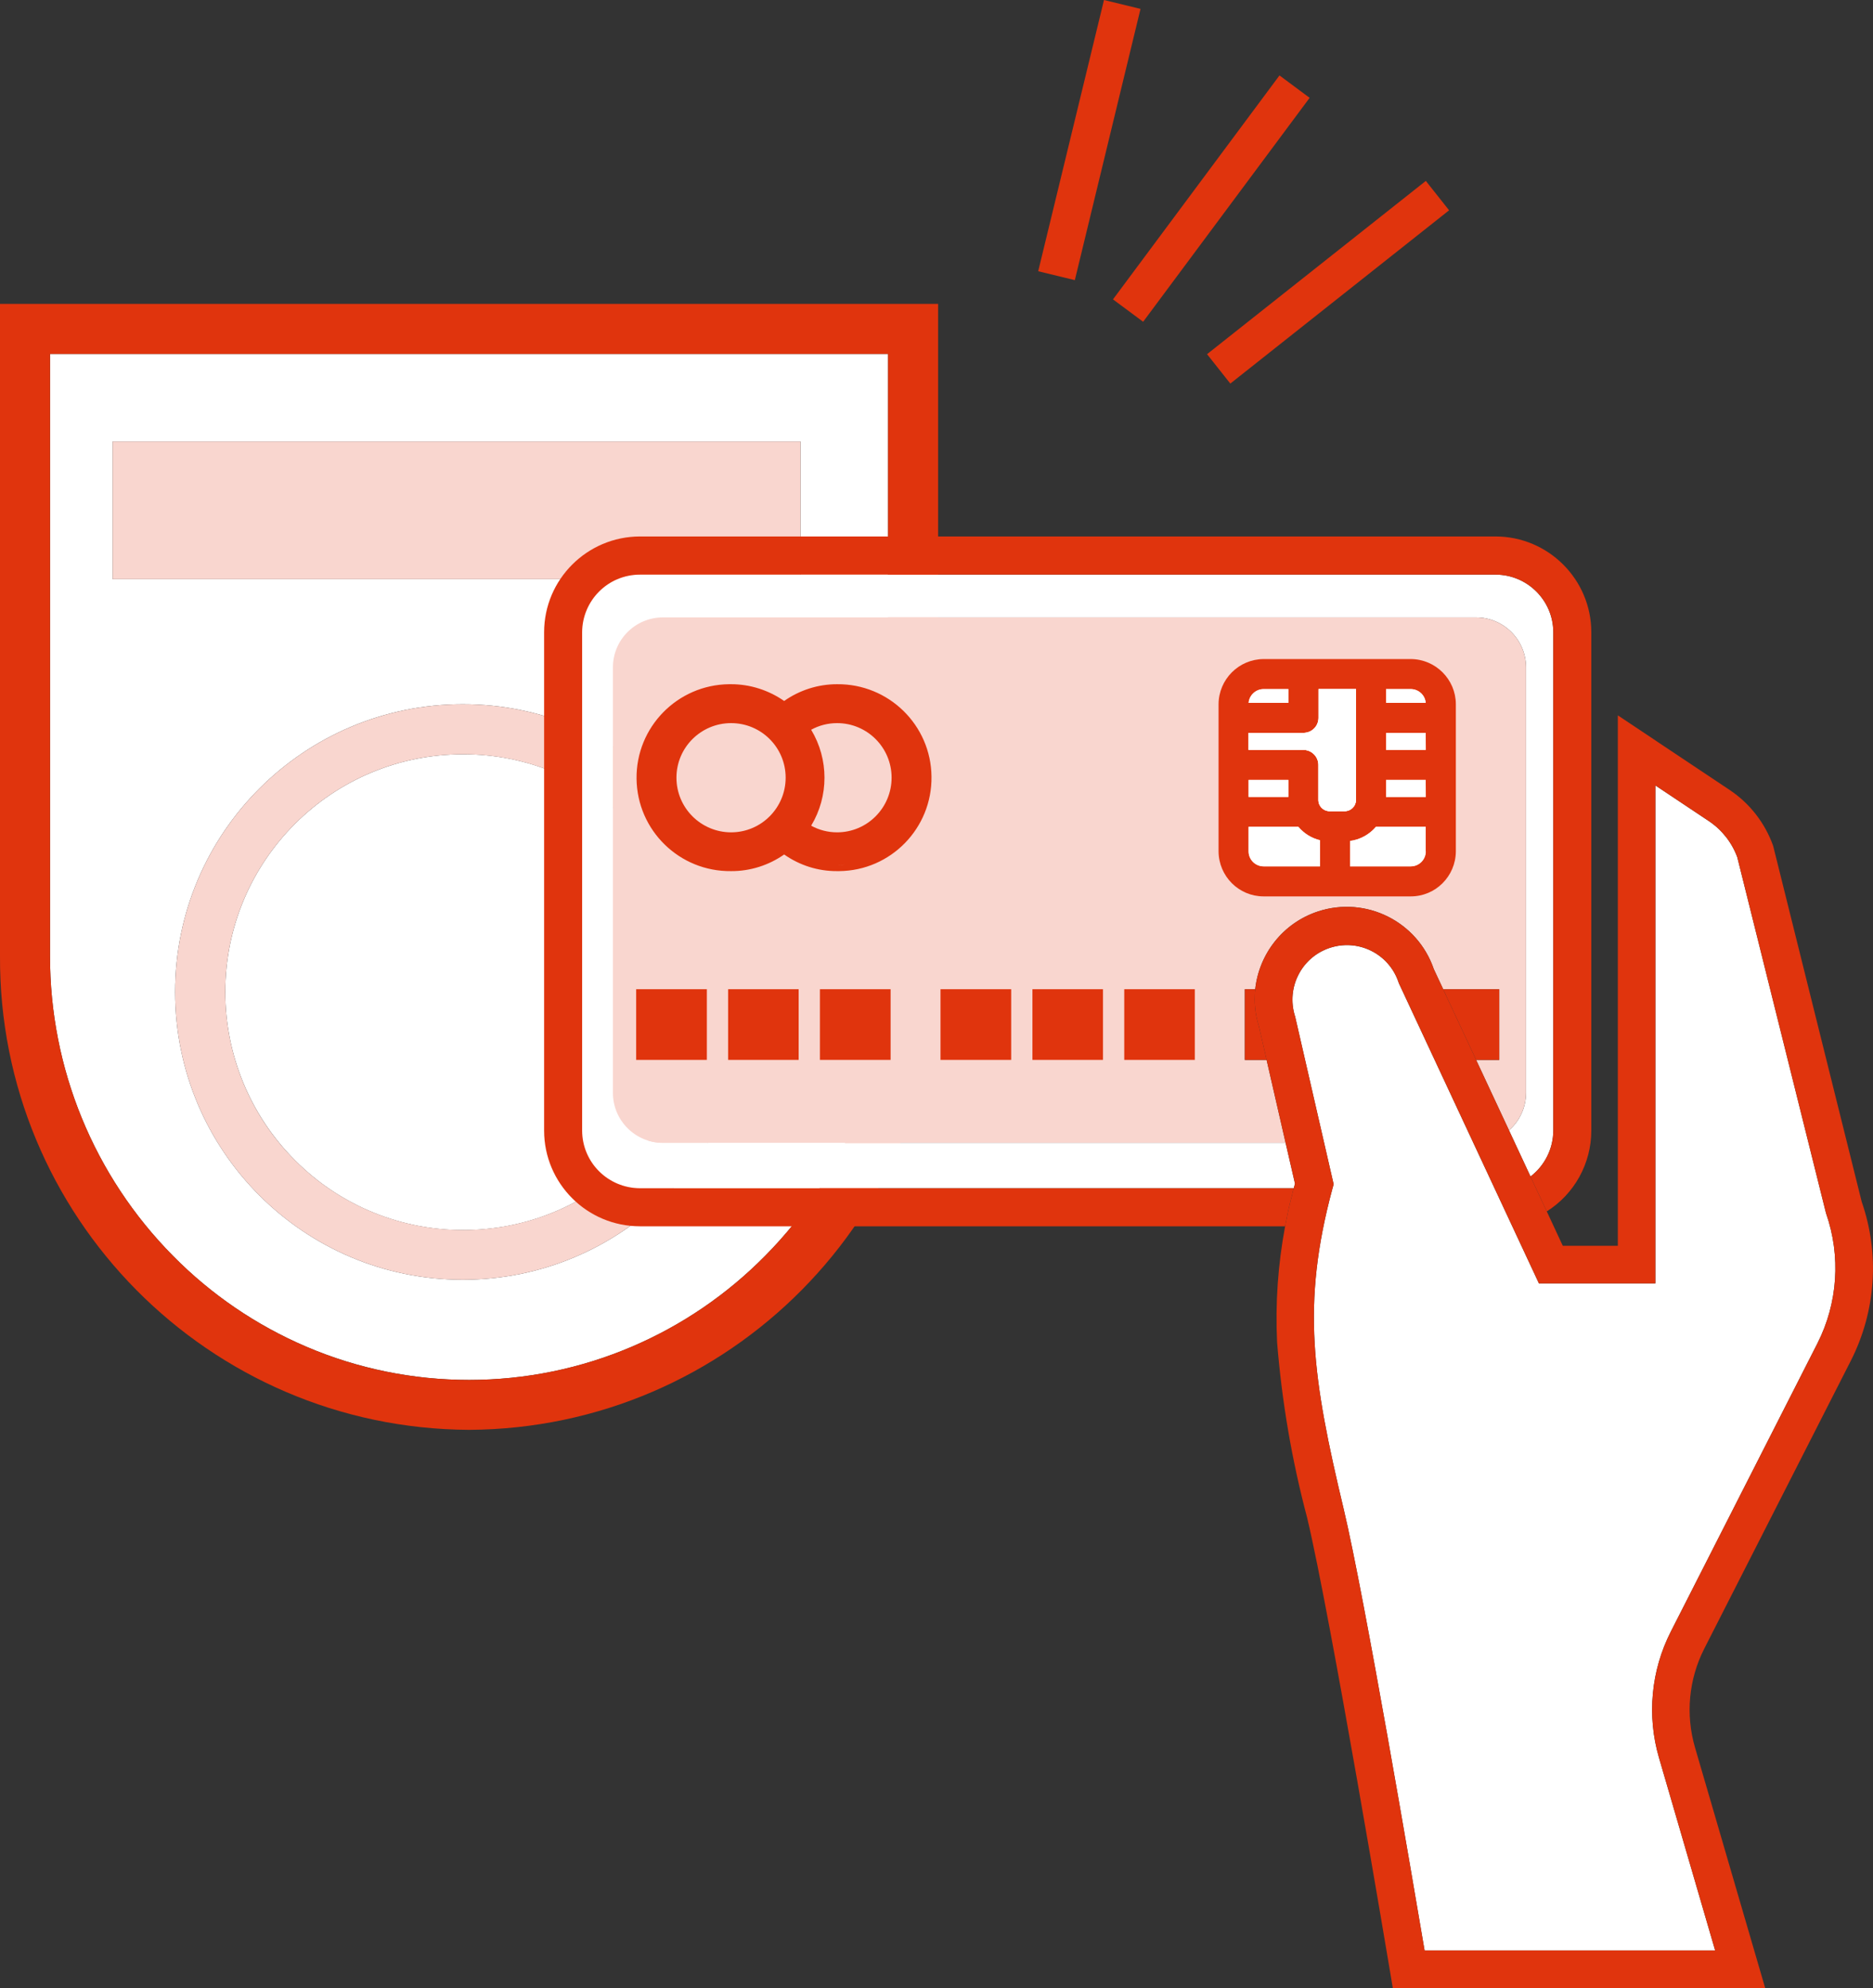 <?xml version="1.0" encoding="UTF-8"?>
<svg id="_レイヤー_2" data-name="レイヤー 2" xmlns="http://www.w3.org/2000/svg" viewBox="0 0 149.74 158.91">
  <rect x="0" y="0" width="149.74" height="158.91" fill="#333333" stroke="none"/>
  <defs>
    <style>
      .cls-1 {
        fill: #fff;
      }

      .cls-2 {
        fill: #e0340d;
      }

      .cls-3 {
        fill: #f9d6cf;
      }
    </style>
  </defs>
  <g id="_レイヤー_1-2" data-name="レイヤー 1">
    <g id="icon_02" data-name="icon 02">
      <g>
        <path class="cls-1" d="M50.44,65.85c-3.56-3.57-8.39-5.58-13.43-5.56-10.49,0-19,8.51-19,19,0,5.04,2,9.87,5.56,13.44,7.4,7.44,19.43,7.46,26.87.05,7.44-7.4,7.46-19.43.05-26.87-.02-.02-.04-.04-.05-.06Z"/>
        <path class="cls-1" d="M4,76.4c-.02,8.98,3.51,17.6,9.83,23.98,3.04,3.09,6.66,5.55,10.65,7.26,4.12,1.76,8.55,2.66,13.02,2.66,4.48,0,8.91-.9,13.02-2.66,3.99-1.7,7.6-4.17,10.65-7.26,6.32-6.38,9.85-15,9.83-23.98V28.29H4v48.11ZM37,102.29c-12.7,0-23-10.3-23-23s10.3-23,23-23,23,10.3,23,23-10.3,23-23,23ZM9,35.29h55v11H9v-11Z"/>
        <path class="cls-2" d="M0,24.29v52.11c-.11,20.82,16.68,37.78,37.5,37.89,20.82-.11,37.61-17.08,37.5-37.89V24.29H0ZM71,76.4c.02,8.98-3.51,17.6-9.83,23.98-3.04,3.09-6.66,5.55-10.65,7.26-4.12,1.76-8.55,2.66-13.02,2.66-4.48,0-8.91-.89-13.02-2.66-3.99-1.7-7.6-4.17-10.65-7.26-6.32-6.38-9.85-15-9.83-23.98V28.29h67v48.11Z"/>
        <rect class="cls-3" x="9" y="35.29" width="55" height="11"/>
        <path class="cls-3" d="M37,56.29c-12.7,0-23,10.3-23,23s10.3,23,23,23,23-10.3,23-23-10.3-23-23-23ZM50.44,92.78c-7.44,7.4-19.47,7.38-26.87-.05-3.56-3.56-5.56-8.4-5.56-13.44,0-10.49,8.51-19,19-19,5.04-.01,9.88,1.99,13.43,5.56.02.02.04.04.05.06,7.4,7.44,7.38,19.47-.05,26.87Z"/>
      </g>
      <path class="cls-1" d="M124.18,50.54v39.82c0,1.47-.7,2.82-1.82,3.68l-1.72-3.69c.85-.74,1.36-1.83,1.36-3v-34c0-2.21-1.79-4-4-4H53c-2.21,0-4,1.79-4,4v34c0,2.21,1.79,4,4,4h49.78l.75,3.26c-.03.12-.07.25-.1.37h-52.27c-2.55-.01-4.61-2.07-4.62-4.62v-39.82c0-2.54,2.07-4.61,4.62-4.61h68.4c2.55,0,4.62,2.07,4.62,4.61Z"/>
      <path class="cls-3" d="M118,49.35H53c-2.21,0-4,1.79-4,4v34c0,2.21,1.79,4,4,4h49.78l-1.52-6.63h-1.74v-5.65h.83c.3-2.79,2.19-5.29,5.03-6.22,3.83-1.25,7.95.81,9.25,4.62l.75,1.6h4.48v5.65h-1.85l2.63,5.63c.85-.74,1.36-1.83,1.36-3v-34c0-2.21-1.79-4-4-4Z"/>
      <g id="_グループ_20" data-name="グループ 20">
        <path id="_パス_41" data-name="パス 41" class="cls-2" d="M91.39,25.72l-2.41-1.79,13.31-17.9,2.41,1.79-13.31,17.9Z"/>
        <path id="_パス_43" data-name="パス 43" class="cls-2" d="M85.92,22.39l-2.92-.71L88.26,0l2.92.71-5.25,21.68Z"/>
        <path id="_パス_42" data-name="パス 42" class="cls-2" d="M98.36,30.66l-1.86-2.35,17.49-13.85,1.86,2.35-17.49,13.85Z"/>
      </g>
      <path class="cls-1" d="M133.58,130.41c-1.59,3.12-1.93,6.73-.95,10.09l4.49,15.4h-23.23c-.96-5.65-4.79-28.23-6.47-35.29-2.49-10.42-3.39-16.34-.9-25.59l.1-.36-3.08-13.41-.02-.06c-.69-2.25.52-4.65,2.75-5.41,2.28-.78,4.75.43,5.53,2.71l.03.09,11.2,24h9.31v-39.8l4.29,2.86c1.04.7,1.83,1.71,2.26,2.88l7.08,28.4.02.07c1.19,3.42.94,7.17-.7,10.4l-11.71,23.02Z"/>
      <path class="cls-2" d="M147.97,108.76c2-3.94,2.32-8.52.87-12.69l-7.07-28.41-.02-.07c-.65-1.81-1.86-3.37-3.46-4.44l-8.95-5.97v42.4h-4.4l-1.28-2.75-.21-.45-.88-1.88h0s-.21-.46-.21-.46l-1.72-3.69-2.63-5.63-.23-.5-2.17-4.64h0s-.23-.51-.23-.51l-.75-1.6c-1.3-3.81-5.42-5.87-9.25-4.62-2.84.93-4.73,3.43-5.03,6.22-.02.17-.03.33-.03.5h0c-.04.83.07,1.66.33,2.48l.5,2.17.11.5,1.52,6.63.75,3.26c-.03.12-.07.25-.1.37-.05.17-.09.33-.12.5-.19.68-.34,1.36-.47,2.04-.04.17-.07.34-.1.5-.57,3.05-.79,6.16-.64,9.27.38,4.73,1.18,9.43,2.4,14.02,1.87,7.82,6.59,36.06,6.64,36.34l.21,1.26h29.77l-5.61-19.23c-.77-2.64-.5-5.46.74-7.9l11.72-23.02ZM132.63,140.5l4.49,15.4h-23.23c-.96-5.65-4.79-28.23-6.47-35.29-2.49-10.42-3.39-16.34-.9-25.59l.1-.36-3.08-13.41-.02-.06c-.69-2.25.52-4.65,2.75-5.41,2.28-.78,4.75.43,5.53,2.71l.03.09,11.2,24h9.31v-39.8l4.29,2.86c1.04.7,1.83,1.71,2.26,2.88l7.08,28.4.02.07c1.19,3.42.94,7.17-.7,10.4l-11.71,23.02c-1.59,3.12-1.93,6.73-.95,10.09Z"/>
      <polygon class="cls-2" points="119.86 79.07 119.86 84.72 118.01 84.72 117.78 84.22 115.61 79.58 115.61 79.57 115.38 79.07 119.86 79.07"/>
      <polygon class="cls-1" points="113.99 63.7 110.81 63.7 110.81 62.34 113.98 62.34 113.99 63.7"/>
      <path class="cls-1" d="M113.98,56.18h-3.17v-1.1h1.97c.63,0,1.15.48,1.2,1.1Z"/>
      <path class="cls-2" d="M112.79,52.68h-11.77c-1.98.01-3.59,1.62-3.6,3.61v11.76c.01,1.99,1.62,3.6,3.6,3.6h11.77c1.98,0,3.59-1.61,3.6-3.6v-11.77c-.01-1.98-1.62-3.59-3.6-3.6ZM110.81,55.08h1.97c.63,0,1.15.48,1.2,1.1h-3.17v-1.1ZM101.02,55.08h1.98v1.1h-3.18c.06-.62.58-1.1,1.2-1.1ZM99.82,62.34h3.18v1.36h-3.18v-1.36ZM105.53,69.25h-4.51c-.66,0-1.2-.54-1.2-1.2v-1.96h3.98c.46.54,1.06.91,1.73,1.07v2.09ZM106.3,64.84c-.5,0-.9-.4-.9-.9v-2.8c0-.66-.54-1.2-1.2-1.2h-4.38v-1.36h4.39c.66,0,1.2-.53,1.2-1.2v-2.3h3v8.86c-.01.5-.41.9-.91.9h-1.2ZM112.79,69.25h-4.86v-2.03c.81-.11,1.54-.51,2.07-1.13h3.98v1.96c0,.66-.53,1.2-1.19,1.2ZM110.81,63.7v-1.36h3.17v1.36s-3.17,0-3.17,0ZM110.81,59.94v-1.36h3.17v1.36s-3.17,0-3.17,0Z"/>
      <path class="cls-1" d="M108.41,55.08v8.86c-.01.5-.41.9-.91.9h-1.2c-.5,0-.9-.4-.9-.9v-2.8c0-.66-.54-1.2-1.2-1.2h-4.38v-1.36h4.39c.66,0,1.2-.53,1.2-1.2v-2.3h3Z"/>
      <path class="cls-2" d="M101.26,84.72h-1.74v-5.65h.83c-.02.17-.03.33-.03.5h0c-.04.83.07,1.66.33,2.48l.5,2.17.11.5Z"/>
      <path class="cls-1" d="M105.53,67.16v2.09h-4.51c-.66,0-1.2-.54-1.2-1.2v-1.96h3.98c.46.54,1.06.91,1.73,1.07Z"/>
      <path class="cls-1" d="M113.99,68.05c0,.66-.54,1.2-1.2,1.2h-4.86v-2.03c.81-.11,1.54-.51,2.07-1.13h3.98v1.96Z"/>
      <polygon class="cls-1" points="113.99 63.7 110.81 63.7 110.81 62.34 113.98 62.34 113.99 63.7"/>
      <polygon class="cls-1" points="113.99 59.94 110.81 59.94 110.81 58.58 113.98 58.58 113.99 59.94"/>
      <path class="cls-1" d="M113.98,56.18h-3.17v-1.1h1.97c.63,0,1.15.48,1.2,1.1Z"/>
      <path class="cls-1" d="M108.41,55.08v8.86c-.01.5-.41.9-.91.9h-1.2c-.5,0-.9-.4-.9-.9v-2.8c0-.66-.54-1.2-1.2-1.2h-4.38v-1.36h4.39c.66,0,1.2-.53,1.2-1.2v-2.3h3Z"/>
      <rect class="cls-1" x="99.82" y="62.34" width="3.18" height="1.36"/>
      <path class="cls-1" d="M103,55.08v1.1h-3.18c.06-.62.58-1.1,1.2-1.1h1.98Z"/>
      <rect class="cls-2" x="89.88" y="79.07" width="5.64" height="5.65"/>
      <rect class="cls-2" x="82.54" y="79.07" width="5.64" height="5.65"/>
      <rect class="cls-2" x="75.19" y="79.07" width="5.65" height="5.65"/>
      <path class="cls-3" d="M71.28,62.16c0,2.41-1.95,4.37-4.36,4.37-.72,0-1.43-.18-2.07-.53,1.42-2.36,1.42-5.31,0-7.67.63-.35,1.35-.53,2.07-.53,2.41,0,4.36,1.95,4.36,4.36Z"/>
      <path class="cls-2" d="M67.54,69.11c-.15.02-.3.03-.45.03h-.1c.18,0,.37-.01.55-.03Z"/>
      <rect class="cls-2" x="65.55" y="79.07" width="5.65" height="5.65"/>
      <rect class="cls-2" x="58.21" y="79.07" width="5.64" height="5.65"/>
      <path class="cls-3" d="M62.81,62.16c0,2.41-1.95,4.37-4.36,4.37-1.2,0-2.3-.49-3.09-1.28-.79-.79-1.28-1.88-1.28-3.09,0-2.41,1.96-4.36,4.37-4.36s4.36,1.95,4.36,4.36Z"/>
      <rect class="cls-2" x="50.86" y="79.07" width="5.65" height="5.65"/>
      <path class="cls-2" d="M66.92,54.69c-1.52,0-2.99.47-4.23,1.34-1.25-.87-2.73-1.34-4.24-1.34h-.17c-4.13.05-7.44,3.43-7.39,7.56s3.43,7.43,7.56,7.38c1.51.01,3-.46,4.24-1.33,1.24.87,2.71,1.34,4.23,1.33h.17c4.13-.04,7.43-3.43,7.38-7.55-.04-4.13-3.43-7.43-7.55-7.39ZM58.45,66.53c-1.2,0-2.3-.49-3.09-1.28-.79-.79-1.28-1.88-1.28-3.09,0-2.41,1.96-4.36,4.37-4.36s4.36,1.95,4.36,4.36-1.95,4.37-4.36,4.37ZM67.09,69.14h-.1c.18,0,.37-.01.55-.03-.15.02-.3.03-.45.03ZM66.92,66.53c-.72,0-1.43-.18-2.07-.53,1.42-2.36,1.42-5.31,0-7.67.63-.35,1.35-.53,2.07-.53,2.41,0,4.36,1.95,4.36,4.36s-1.95,4.37-4.36,4.37Z"/>
      <path class="cls-2" d="M127.22,50.54v39.82c0,2.66-1.37,5.09-3.56,6.47l-.21-.45-.88-1.88h0s-.21-.46-.21-.46c1.12-.86,1.82-2.21,1.82-3.68v-39.82c0-2.54-2.07-4.61-4.62-4.61H51.16c-2.55,0-4.61,2.07-4.62,4.61v39.82c0,2.55,2.07,4.61,4.62,4.62h52.27c-.05.17-.09.33-.12.5-.19.68-.34,1.36-.47,2.04-.04.17-.07.34-.1.5h-51.58c-4.23,0-7.66-3.43-7.66-7.65v-39.83c0-4.22,3.43-7.65,7.66-7.66h68.41c4.22.01,7.65,3.44,7.65,7.66Z"/>
    </g>
  </g>
</svg>